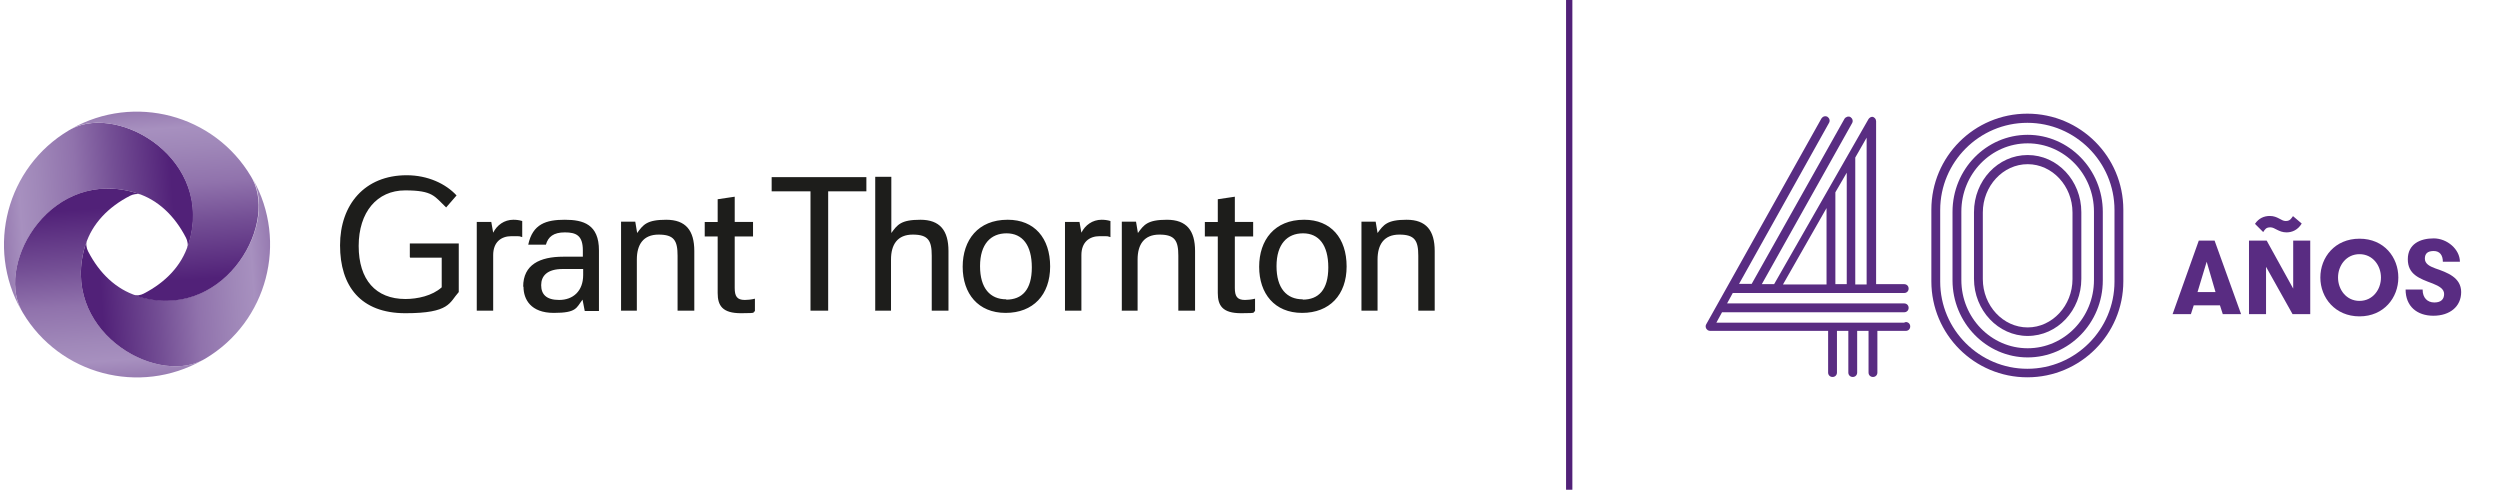<?xml version="1.0" encoding="UTF-8"?>
<svg xmlns="http://www.w3.org/2000/svg" version="1.1" xmlns:xlink="http://www.w3.org/1999/xlink" viewBox="0 0 791.8 155.1">
  <defs>
    <style>
      .cls-1 {
        stroke: #512178;
        stroke-linecap: round;
        stroke-width: 2px;
      }

      .cls-1, .cls-2 {
        fill: #592c82;
      }

      .cls-3 {
        fill: url(#linear-gradient);
      }

      .cls-3, .cls-4, .cls-5, .cls-6, .cls-7, .cls-8, .cls-2 {
        stroke-width: 0px;
      }

      .cls-4 {
        fill: none;
      }

      .cls-5 {
        fill: url(#linear-gradient-2);
      }

      .cls-6 {
        fill: url(#linear-gradient-3);
      }

      .cls-7 {
        fill: #1d1d1b;
      }

      .cls-8 {
        fill: url(#linear-gradient-4);
      }
    </style>
    <linearGradient id="linear-gradient" x1="61" y1="65.5" x2=".6" y2="69.8" gradientUnits="userSpaceOnUse">
      <stop offset="0" stop-color="#512178"/>
      <stop offset=".1" stop-color="#512178"/>
      <stop offset=".1" stop-color="#512178"/>
      <stop offset=".4" stop-color="#744f95"/>
      <stop offset=".6" stop-color="#9072ac"/>
      <stop offset=".8" stop-color="#a088b9"/>
      <stop offset=".9" stop-color="#a790bf"/>
      <stop offset="1" stop-color="#977bb1"/>
    </linearGradient>
    <linearGradient id="linear-gradient-2" x1="-326.9" y1="204.7" x2="-387.3" y2="208.9" gradientTransform="translate(-173.2 -267) rotate(-90)" xlink:href="#linear-gradient"/>
    <linearGradient id="linear-gradient-3" x1="-466" y1="-183.2" x2="-526.4" y2="-179" gradientTransform="translate(-440.3 -93.8) rotate(-180)" xlink:href="#linear-gradient"/>
    <linearGradient id="linear-gradient-4" x1="-78.2" y1="-322.3" x2="-138.6" y2="-318.1" gradientTransform="translate(-267 173.2) rotate(90)" xlink:href="#linear-gradient"/>
  </defs>
  <g id="LOGO">
    <line class="cls-1" x1="497" y1="-6.7" x2="497" y2="163.7"/>
    <g>
      <path class="cls-7" d="M177.1,95c-4.1,0-5.7-1.8-5.7-4.7s1.9-5.1,6.8-5.1h6.5v1.9c0,5.1-3.2,7.9-7.6,7.9ZM165.8,90.8c0,4,2.3,8.3,9.6,8.3s7.1-1.6,9.1-4.2l.7,3.6h4.5v-19.2c0-8.2-4.9-9.7-10.8-9.7s-10.2,1.3-11.6,7.9h5.6c.7-2.5,2.4-3.9,6-3.9s5.7,1,5.7,5.7v2h-6.2c-7.4,0-12.7,2.5-12.7,9.5h0ZM150.9,98.4h5.3v-17.6c0-4.1,2.5-6,5.8-6s2.2,0,3.4.3v-5.1c-1-.3-1.9-.4-2.8-.4-2.9,0-5.2,1.7-6.4,4.1l-.6-3.4h-4.6v28.1ZM337.2,98.4h5.3v-17.6c0-4.1,2.5-6,5.8-6s2.2,0,3.4.3v-5.1c-1-.3-1.9-.4-2.8-.4-2.9,0-5.2,1.7-6.4,4.1l-.6-3.4h-4.6v28.1ZM238.5,74.9v-4.6h-5.8v-8l-5.4.8v7.2h-4.1v4.6h4.1v17.9c0,4,1.5,6.4,7.4,6.4s3.2-.3,4.4-.6v-4c-1.2.3-2.4.4-3.2.4-2.5,0-3.2-1.2-3.2-3.8v-16.3h5.8ZM396.9,74.9v-4.6h-5.8v-8l-5.4.8v7.2h-4.1v4.6h4.1v17.9c0,4,1.5,6.4,7.4,6.4s3.2-.3,4.4-.6v-4c-1.2.3-2.4.4-3.2.4-2.5,0-3.2-1.2-3.2-3.8v-16.3h5.8ZM318.7,94.8c-5.1,0-8.3-3.5-8.3-10.5s3.4-10.4,8.4-10.4,8,3.7,8,10.8-3.1,10.2-8.1,10.2h0ZM412.6,94.8c-5.1,0-8.3-3.5-8.3-10.5s3.4-10.4,8.4-10.4,8,3.7,8,10.8-3.1,10.2-8.1,10.2h0ZM355.2,98.4h5.1v-16.2c0-4.7,2-7.9,6.9-7.9s6,1.9,6,6.7v17.4h5.3v-18.9c0-6.5-2.7-9.9-8.9-9.9s-7.3,1.6-9.2,4.2l-.6-3.6h-4.5v28.1ZM196.6,98.4h5.1v-16.2c0-4.7,2-7.9,6.9-7.9s6,1.9,6,6.7v17.4h5.3v-18.9c0-6.5-2.7-9.9-8.9-9.9s-7.3,1.6-9.2,4.2l-.6-3.6h-4.5v28.1ZM431.2,98.4h5.1v-16.2c0-4.7,2-7.9,6.9-7.9s6,1.9,6,6.7v17.4h5.2v-18.9c0-6.5-2.7-9.9-8.9-9.9s-7.3,1.6-9.2,4.2l-.6-3.6h-4.5v28.1ZM274.4,60.6v-4.5h-30v4.5h12.3v37.8h5.6v-37.8h12.1ZM277.1,98.4h5.1v-16.2c0-4.7,2-7.9,6.9-7.9s6,1.9,6,6.7v17.4h5.3v-18.9c0-6.5-2.7-9.9-8.9-9.9s-7.3,1.6-9.2,4.2v-17.8h-5.1v42.3ZM129.9,81.6h10v9.4c-3,2.7-7.7,3.7-11.5,3.7-9.4,0-14.8-6.1-14.8-16.8s5.8-17.6,14.7-17.6,9.3,1.9,13,5.4l3.3-3.8c-3.4-3.7-9.1-6.4-15.8-6.4-13.3,0-21.1,9.3-21.1,22.2s6.5,21.5,20.7,21.5,13.9-3.4,16.9-6.7v-15.4h-15.5v4.3ZM319.1,69.6c-9.3,0-14.2,6.4-14.2,14.9s4.9,14.6,13.6,14.6,14.1-5.7,14.1-14.7-5-14.8-13.4-14.8h0ZM413,69.6c-9.3,0-14.2,6.4-14.2,14.9s4.9,14.6,13.6,14.6,14.1-5.7,14.1-14.7-5-14.8-13.4-14.8h0Z"/>
      <g>
        <path class="cls-3" d="M43.4,61.2c6.6,2.1,11.9,7.1,15.5,14.1.5.9.7,2.4.5,3.2.1-.3.2-.7.3-1,8.5-26.8-21.6-44.7-37-36.7-.3.2-.6.3-.9.5C2.1,53-4.5,78.3,6.7,98.2c-8-15.3,9.9-45.5,36.7-37Z"/>
        <path class="cls-5" d="M27.1,77.5c2.1-6.6,7.1-11.9,14.1-15.5.9-.5,2.4-.7,3.2-.5-.3-.1-.7-.2-1-.3C16.6,52.7-1.3,82.8,6.7,98.1c.2.3.3.6.5.9,11.7,19.7,37,26.3,56.9,15.1-15.3,8-45.5-9.9-37-36.7Z"/>
        <path class="cls-6" d="M43.4,93.7c-6.6-2.1-11.9-7.1-15.5-14.1-.5-.9-.7-2.4-.5-3.2-.1.3-.2.7-.3,1-8.5,26.8,21.6,44.7,37,36.7.3-.2.6-.3.9-.5,19.7-11.7,26.3-37,15.1-56.9,8,15.3-9.9,45.5-36.7,37Z"/>
        <path class="cls-8" d="M59.6,77.5c-2.1,6.6-7.1,11.9-14.1,15.5-.9.5-2.4.7-3.2.5.3.1.7.2,1,.3,26.8,8.5,44.7-21.6,36.7-37-.2-.3-.3-.6-.5-.9-11.7-19.7-37-26.3-56.9-15.1,15.3-8,45.5,9.9,37,36.7Z"/>
      </g>
    </g>
  </g>
  <g id="No">
    <g>
      <path class="cls-2" d="M704,99.5l-.9-2.8h-8.3l-.9,2.8h-5.8l8.3-23.3h5l8.4,23.3h-5.9ZM698.9,82.9l-2.9,9.6h5.7l-2.8-9.6Z"/>
      <path class="cls-2" d="M726.3,91.4v-15.2h5.4v23.3h-5.6l-8.4-15v15h-5.4v-23.3h5.6l8.4,15.2ZM726.3,68.5l2.7,2.3c-1.2,2-3,2.8-4.8,2.8-2.5,0-3.7-1.6-5.1-1.6s-1.7.6-2.3,1.5l-2.6-2.6c1.2-1.8,2.9-2.5,4.7-2.5,2.5,0,3.6,1.6,5,1.6s1.7-.7,2.3-1.5Z"/>
      <path class="cls-2" d="M734.9,87.9c0-6.4,4.6-12.3,12.4-12.3s12.3,5.9,12.3,12.3-4.6,12.3-12.3,12.3-12.4-5.9-12.4-12.3ZM754.1,87.9c0-3.8-2.6-7.4-6.8-7.4s-6.8,3.6-6.8,7.4,2.6,7.4,6.8,7.4,6.8-3.6,6.8-7.4Z"/>
      <path class="cls-2" d="M767.3,91.8c0,2.5,1.5,4,3.7,4s3.1-1.1,3.1-2.7-1.6-2.5-3.6-3.3c-4.3-1.6-7.9-2.9-7.9-7.7s3.9-6.6,8.2-6.6,8.3,3.5,8.3,7.4h-5.4c0-2.1-1-3.4-2.9-3.4s-2.8.8-2.8,2.4,1.4,2.4,3.3,3.1c3.8,1.3,8.2,2.9,8.2,7.5s-3.6,7.5-8.8,7.5-8.8-3-8.8-8.3h5.4Z"/>
    </g>
    <g>
      <path class="cls-2" d="M642.2,106.4c-9.3,0-17-8.1-17-18.1v-21.1c0-10,7.6-18.1,17-18.1s17,8.1,17,18.1v21.1c0,10-7.6,18.1-17,18.1ZM642.2,52c-7.8,0-14.2,6.9-14.2,15.3v21.1c0,8.4,6.4,15.3,14.2,15.3s14.2-6.9,14.2-15.3v-21.1c0-8.4-6.4-15.3-14.2-15.3Z"/>
      <path class="cls-2" d="M642.2,113.2c-13.1,0-23.8-11-23.8-24.4v-21.7c0-13.5,10.7-24.4,23.8-24.4s23.8,11,23.8,24.4v21.7c0,13.5-10.7,24.4-23.8,24.4ZM642.2,45.4c-11.6,0-21,9.7-21,21.6v21.7c0,11.9,9.4,21.6,21,21.6s21-9.7,21-21.6v-21.7c0-11.9-9.4-21.6-21-21.6Z"/>
      <path class="cls-2" d="M642.1,119.5c-16.8,0-30.4-13.6-30.4-30.4v-22.7c0-16.8,13.6-30.4,30.4-30.4s30.4,13.6,30.4,30.4v22.7c0,16.8-13.6,30.4-30.4,30.4ZM642.1,38.9c-15.2,0-27.6,12.4-27.6,27.6v22.7c0,15.2,12.4,27.6,27.6,27.6s27.6-12.4,27.6-27.6v-22.7c0-15.2-12.4-27.6-27.6-27.6Z"/>
    </g>
    <path class="cls-2" d="M603,102.2h-10.3s0,0,0,0,0,0,0,0h-6.4s0,0,0,0,0,0,0,0h-6.3s0,0,0,0,0,0,0,0h-36.4l1.8-3.3h57.7c.8,0,1.4-.6,1.4-1.4s-.6-1.4-1.4-1.4h-56.1l1.8-3.3h54.3c.8,0,1.4-.6,1.4-1.4s-.6-1.4-1.4-1.4h-8.9v-51.6c0-.7-.5-1.3-1.2-1.4,0,0,0,0,0,0,0,0,0,0,0,0s0,0,0,0c-.5,0-.9.3-1.2.7l-29.9,52.3h-3.9l28.6-51c.4-.7.1-1.5-.5-1.9s-1.5-.1-1.9.5l-29.4,52.3h-4l28.5-51c.4-.7.1-1.5-.5-1.9-.7-.4-1.5-.1-1.9.5l-36.5,65.2c-.4.7-.1,1.5.5,1.9.2.1.5.2.7.2s.1,0,.2,0c0,0,.2,0,.2,0h37v13.2c0,.8.6,1.4,1.4,1.4s1.4-.6,1.4-1.4v-13.2h3.6v13.2c0,.8.6,1.4,1.4,1.4s1.4-.6,1.4-1.4v-13.2h3.6v13.2c0,.8.6,1.4,1.4,1.4s1.4-.6,1.4-1.4v-13.2h9c.8,0,1.4-.6,1.4-1.4s-.6-1.4-1.4-1.4ZM581.3,90v-29.1l3.6-6.2v35.3h-3.6ZM587.6,90v-40.1s0,0,0,0l3.6-6.3v46.5h-3.6ZM578.5,65.9v24.2h-13.8l13.8-24.2Z"/>
  </g>
  <g id="Layer_3" data-name="Layer 3">
    <g>
      <rect class="cls-4" x="-42.5" y="-7.5" width="857.6" height="170.5"/>
      <rect class="cls-4" x="-42.5" y="-7.5" width="42.8" height="43"/>
    </g>
  </g>
</svg>